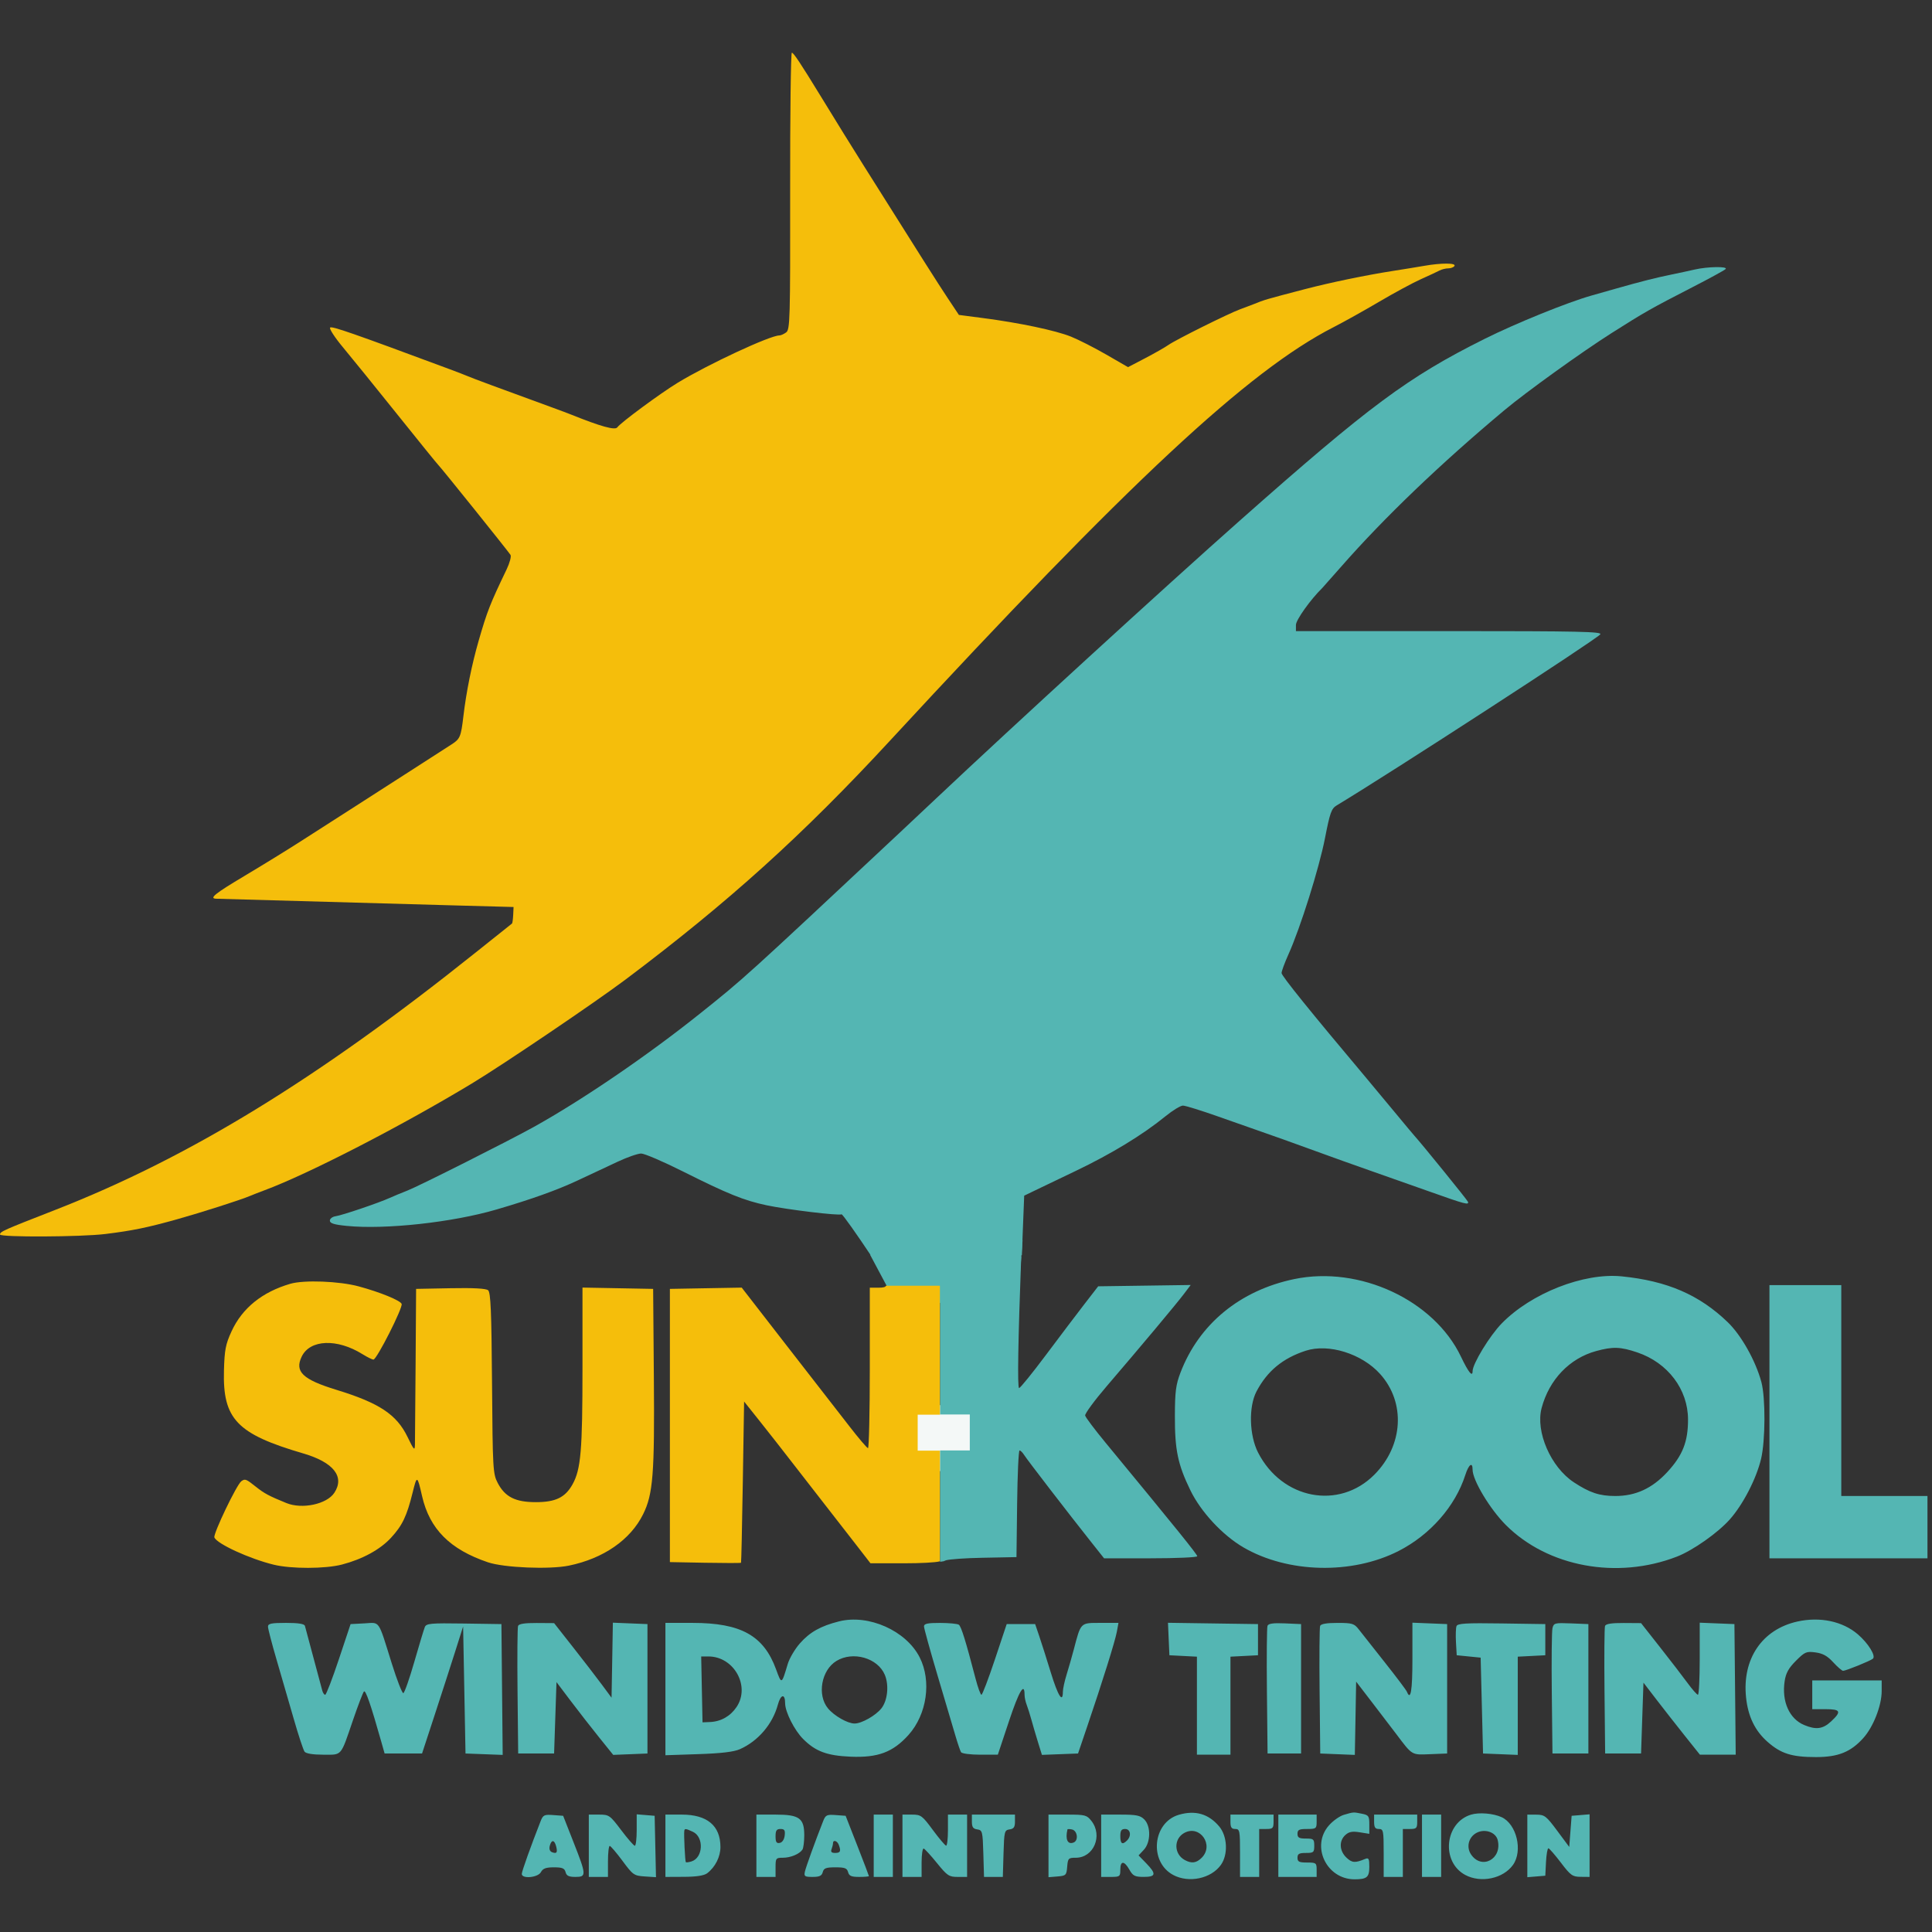 <svg xmlns="http://www.w3.org/2000/svg" width="110" height="110" viewBox="0 0 110 110" fill="none"><rect x="0" y="0" width="110" height="110" fill="#333333" stroke="none"/><rect x="51.648" y="80.003" width="4.695" height="3.756" fill="#F4F8F7"></rect><path fill-rule="evenodd" clip-rule="evenodd" d="M47.769 92.315C46.722 92.579 46.107 92.926 45.541 93.569C45.257 93.892 44.945 94.421 44.849 94.745C44.499 95.918 44.504 95.916 44.187 95.048C43.483 93.122 42.188 92.401 39.434 92.401H37.886V96.168V99.936L39.761 99.873C41.076 99.829 41.783 99.744 42.13 99.59C43.169 99.127 43.991 98.162 44.289 97.055C44.45 96.456 44.702 96.411 44.702 96.981C44.702 97.469 45.23 98.514 45.728 99.012C46.432 99.717 47.083 99.96 48.422 100.018C49.986 100.085 50.842 99.764 51.726 98.781C52.777 97.611 53.049 95.711 52.36 94.358C51.587 92.841 49.45 91.89 47.769 92.315ZM102.332 92.324C100.324 92.772 99.185 94.456 99.413 96.64C99.526 97.728 99.919 98.541 100.636 99.173C101.401 99.847 102.018 100.041 103.393 100.041C104.656 100.041 105.37 99.755 106.087 98.96C106.658 98.328 107.135 97.109 107.135 96.284V95.675H105.158H103.182V96.494V97.313H103.931C104.8 97.313 104.862 97.444 104.258 98.008C103.789 98.446 103.399 98.499 102.721 98.215C101.876 97.862 101.437 96.876 101.61 95.721C101.68 95.256 101.834 94.978 102.253 94.558C102.762 94.049 102.848 94.012 103.368 94.082C103.784 94.138 104.048 94.284 104.376 94.644C104.621 94.911 104.874 95.129 104.938 95.129C105.096 95.129 106.494 94.562 106.635 94.44C106.818 94.283 106.37 93.559 105.776 93.05C104.91 92.308 103.623 92.036 102.332 92.324ZM15.258 92.614C15.258 92.731 15.477 93.575 15.745 94.49C16.013 95.404 16.453 96.92 16.722 97.858C16.991 98.796 17.27 99.641 17.341 99.734C17.424 99.841 17.819 99.905 18.405 99.905C19.495 99.905 19.377 100.043 20.101 97.927C20.384 97.101 20.663 96.372 20.721 96.306C20.816 96.199 21.112 97.057 21.705 99.154L21.898 99.837H22.964H24.03L24.745 97.654C25.138 96.453 25.664 94.826 25.914 94.038L26.368 92.605L26.436 96.221L26.504 99.837L27.562 99.877L28.621 99.917L28.585 96.193L28.549 92.469L26.415 92.437C24.502 92.409 24.272 92.43 24.186 92.642C24.133 92.772 23.863 93.665 23.587 94.626C23.31 95.587 23.03 96.385 22.963 96.4C22.897 96.414 22.603 95.658 22.309 94.72C21.509 92.163 21.657 92.38 20.744 92.428L19.961 92.469L19.29 94.481C18.921 95.588 18.572 96.494 18.515 96.494C18.458 96.494 18.384 96.386 18.349 96.255C18.235 95.815 17.411 92.744 17.361 92.571C17.327 92.454 16.988 92.401 16.284 92.401C15.445 92.401 15.258 92.439 15.258 92.614ZM29.496 92.573C29.46 92.668 29.446 94.341 29.466 96.291L29.503 99.837H30.525H31.548L31.616 97.804L31.684 95.771L32.498 96.849C32.946 97.442 33.672 98.374 34.113 98.921L34.914 99.916L35.889 99.877L36.864 99.837V96.153V92.469L35.879 92.429L34.894 92.389L34.857 94.525L34.819 96.661L34.265 95.912C33.96 95.5 33.224 94.544 32.629 93.788L31.548 92.414L30.555 92.407C29.875 92.403 29.542 92.455 29.496 92.573ZM52.608 92.599C52.608 92.707 52.952 93.951 53.371 95.362C53.79 96.772 54.246 98.308 54.383 98.775C54.519 99.241 54.67 99.686 54.718 99.764C54.766 99.841 55.257 99.905 55.809 99.905H56.812L57.448 97.994C58.017 96.284 58.334 95.749 58.334 96.496C58.334 96.638 58.389 96.895 58.456 97.067C58.523 97.24 58.645 97.626 58.727 97.927C58.809 98.227 58.976 98.797 59.099 99.194L59.323 99.916L60.351 99.876L61.379 99.837L61.889 98.336C62.774 95.728 63.49 93.442 63.587 92.912L63.681 92.401H62.66C61.503 92.401 61.546 92.358 61.141 93.901C61.032 94.314 60.848 94.959 60.731 95.334C60.614 95.709 60.517 96.155 60.516 96.323C60.513 96.998 60.238 96.559 59.83 95.232C59.594 94.463 59.297 93.526 59.169 93.151L58.937 92.469H58.127H57.317L56.646 94.481C56.276 95.588 55.932 96.494 55.879 96.494C55.827 96.494 55.676 96.079 55.544 95.573C54.985 93.43 54.727 92.599 54.592 92.505C54.513 92.45 54.035 92.404 53.529 92.403C52.814 92.401 52.608 92.445 52.608 92.599ZM66.54 93.319L66.581 94.243L67.365 94.284L68.148 94.324V97.115V99.905H69.103H70.057V97.115V94.324L70.841 94.284L71.625 94.243V93.356V92.469L69.062 92.432L66.5 92.395L66.54 93.319ZM72.166 92.567C72.128 92.666 72.113 94.341 72.133 96.291L72.17 99.837H73.124H74.078V96.153V92.469L73.156 92.428C72.491 92.399 72.215 92.438 72.166 92.567ZM75.162 92.573C75.126 92.668 75.112 94.341 75.132 96.291L75.169 99.837L76.153 99.877L77.138 99.917L77.176 97.83L77.213 95.744L78.207 97.04C78.754 97.753 79.337 98.516 79.502 98.735C80.423 99.957 80.361 99.92 81.422 99.876L82.394 99.837V96.153V92.469L81.405 92.429L80.417 92.389V94.441C80.417 96.263 80.319 96.856 80.105 96.323C80.068 96.23 79.502 95.477 78.848 94.652C78.194 93.826 77.528 92.983 77.368 92.777C77.102 92.435 76.998 92.403 76.153 92.402C75.532 92.401 75.207 92.457 75.162 92.573ZM82.928 92.584C82.888 92.689 82.874 93.105 82.897 93.508L82.939 94.243L83.62 94.311L84.302 94.379L84.37 97.108L84.438 99.837L85.427 99.877L86.415 99.917V97.121V94.324L87.199 94.284L87.983 94.243V93.356V92.469L85.492 92.432C83.464 92.401 82.987 92.43 82.928 92.584ZM88.391 92.702C88.349 92.874 88.332 94.55 88.353 96.426L88.391 99.837H89.414H90.436V96.153V92.469L89.452 92.429C88.524 92.391 88.463 92.406 88.391 92.702ZM91.384 92.573C91.347 92.668 91.334 94.341 91.354 96.291L91.39 99.837H92.413H93.435L93.503 97.82L93.572 95.803L94.321 96.779C94.734 97.316 95.457 98.239 95.928 98.83L96.786 99.905H97.805H98.824L98.788 96.187L98.751 92.469L97.763 92.429L96.775 92.389V94.441C96.775 95.57 96.729 96.493 96.673 96.492C96.616 96.491 96.352 96.191 96.085 95.827C95.818 95.462 95.112 94.545 94.517 93.789L93.435 92.414L92.443 92.407C91.762 92.403 91.429 92.455 91.384 92.573ZM39.961 96.187L39.999 98.063L40.425 98.045C41.048 98.018 41.583 97.716 41.937 97.19C42.734 96.004 41.79 94.311 40.331 94.311H39.923L39.961 96.187ZM47.622 94.568C46.763 95.092 46.512 96.507 47.142 97.268C47.495 97.695 48.259 98.13 48.655 98.13C49.059 98.13 49.855 97.68 50.184 97.266C50.535 96.823 50.625 95.949 50.379 95.361C49.977 94.397 48.567 93.991 47.622 94.568ZM67.121 103.325C65.623 103.761 65.408 106.007 66.794 106.751C67.686 107.23 68.956 106.962 69.514 106.178C69.932 105.59 69.885 104.548 69.416 103.99C68.812 103.272 68.055 103.053 67.121 103.325ZM76.512 103.329C76.276 103.397 75.892 103.67 75.66 103.935C74.626 105.113 75.526 107 77.121 107C77.825 107 77.963 106.883 77.963 106.289C77.963 105.822 77.928 105.757 77.725 105.841C77.147 106.079 76.982 106.067 76.662 105.766C76.256 105.384 76.227 104.814 76.597 104.479C76.804 104.291 76.992 104.255 77.415 104.323L77.963 104.411V103.881C77.963 103.396 77.927 103.343 77.537 103.265C77.047 103.167 77.076 103.165 76.512 103.329ZM83.751 103.319C82.251 103.777 82.038 106.007 83.424 106.751C84.317 107.23 85.587 106.962 86.145 106.178C86.715 105.376 86.349 103.851 85.493 103.461C85.015 103.243 84.213 103.178 83.751 103.319ZM30.783 103.683C30.223 105.11 29.709 106.549 29.708 106.693C29.707 106.99 30.631 106.904 30.798 106.591C30.909 106.382 31.083 106.318 31.537 106.318C32.015 106.318 32.143 106.371 32.201 106.591C32.255 106.8 32.386 106.864 32.762 106.864C33.397 106.864 33.392 106.764 32.653 104.885L32.063 103.384L31.498 103.342C30.989 103.304 30.919 103.338 30.783 103.683ZM33.524 105.09V106.864H34.069H34.615V105.977C34.615 105.489 34.661 105.094 34.717 105.099C34.773 105.105 35.1 105.488 35.444 105.952C36.038 106.756 36.098 106.797 36.709 106.837L37.349 106.879L37.311 105.132L37.273 103.384L36.762 103.342L36.251 103.3V104.195C36.251 104.687 36.203 105.09 36.145 105.09C36.087 105.09 35.738 104.691 35.37 104.203C34.727 103.352 34.677 103.316 34.112 103.316H33.524V105.09ZM37.886 105.09V106.864L38.943 106.859C39.65 106.856 40.086 106.789 40.261 106.657C40.722 106.307 41.02 105.719 41.019 105.158C41.016 103.946 40.264 103.316 38.82 103.316H37.886V105.09ZM43.066 105.09V106.864H43.612H44.157V106.318C44.157 105.8 44.178 105.772 44.575 105.772C45.014 105.772 45.519 105.561 45.688 105.308C45.743 105.226 45.789 104.866 45.791 104.51C45.794 103.519 45.516 103.316 44.157 103.316H43.066V105.09ZM46.868 103.683C46.411 104.846 45.889 106.289 45.829 106.557C45.768 106.832 45.813 106.864 46.267 106.864C46.658 106.864 46.789 106.802 46.844 106.591C46.902 106.366 47.03 106.318 47.565 106.318C48.1 106.318 48.227 106.366 48.286 106.591C48.342 106.807 48.472 106.864 48.915 106.864C49.222 106.864 49.473 106.843 49.473 106.819C49.473 106.794 49.175 106.011 48.81 105.079L48.147 103.384L47.583 103.342C47.074 103.304 47.004 103.338 46.868 103.683ZM49.746 105.09V106.864H50.291H50.836V105.09V103.316H50.291H49.746V105.09ZM51.382 105.09V106.864H51.927H52.472V106.034C52.472 105.577 52.527 105.224 52.593 105.249C52.66 105.274 53.001 105.647 53.351 106.079C53.93 106.794 54.034 106.864 54.524 106.864H55.062V105.09V103.316H54.517H53.972V104.203C53.972 104.691 53.926 105.087 53.869 105.084C53.813 105.081 53.474 104.682 53.116 104.197C52.506 103.37 52.432 103.316 51.924 103.316H51.382V105.09ZM55.335 103.716C55.335 104.027 55.403 104.125 55.642 104.159C55.932 104.201 55.95 104.271 55.987 105.533L56.026 106.864H56.562H57.097L57.136 105.533C57.173 104.271 57.191 104.201 57.482 104.159C57.72 104.125 57.788 104.027 57.788 103.716V103.316H56.562H55.335V103.716ZM59.697 105.098V106.88L60.208 106.838C60.691 106.798 60.722 106.768 60.761 106.284C60.801 105.805 60.832 105.772 61.253 105.772C62.27 105.772 62.801 104.516 62.141 103.676C61.878 103.341 61.782 103.316 60.778 103.316H59.697V105.098ZM62.696 105.09V106.864H63.241C63.756 106.864 63.786 106.841 63.786 106.454C63.786 105.931 64.007 105.931 64.304 106.453C64.504 106.806 64.615 106.862 65.115 106.863C65.818 106.864 65.85 106.695 65.261 106.087L64.826 105.639L65.124 105.321C65.521 104.899 65.534 103.974 65.15 103.589C64.922 103.361 64.695 103.316 63.786 103.316H62.696V105.09ZM70.057 103.725C70.057 104.044 70.118 104.135 70.33 104.135C70.584 104.135 70.602 104.226 70.602 105.499V106.864H71.147H71.693V105.499V104.135H72.102C72.465 104.135 72.511 104.089 72.511 103.725V103.316H71.284H70.057V103.725ZM72.783 105.09V106.864H73.874H74.964V106.454C74.964 106.068 74.934 106.045 74.419 106.045C73.965 106.045 73.874 105.999 73.874 105.772C73.874 105.551 73.965 105.499 74.351 105.499C74.79 105.499 74.828 105.467 74.828 105.09C74.828 104.713 74.79 104.68 74.351 104.68C73.965 104.68 73.874 104.628 73.874 104.408C73.874 104.18 73.965 104.135 74.419 104.135C74.934 104.135 74.964 104.112 74.964 103.725V103.316H73.874H72.783V105.09ZM78.236 103.725C78.236 104.044 78.296 104.135 78.508 104.135C78.763 104.135 78.781 104.226 78.781 105.499V106.864H79.326H79.872V105.499V104.135H80.281C80.644 104.135 80.69 104.089 80.69 103.725V103.316H79.463H78.236V103.725ZM80.962 105.09V106.864H81.507H82.053V105.09V103.316H81.507H80.962V105.09ZM86.96 105.098V106.88L87.471 106.838L87.983 106.795L88.023 106.011C88.046 105.579 88.107 105.23 88.16 105.234C88.212 105.239 88.531 105.606 88.869 106.049C89.423 106.778 89.531 106.856 89.993 106.859L90.504 106.864V105.082V103.3L89.993 103.342L89.482 103.384L89.414 104.271L89.346 105.158L88.664 104.24C88.035 103.393 87.943 103.321 87.471 103.319L86.96 103.316V105.098ZM38.961 104.237C38.929 104.436 39.004 105.977 39.048 106.023C39.073 106.049 39.22 106.029 39.376 105.98C40.041 105.768 40.09 104.586 39.445 104.292C39.04 104.107 38.982 104.101 38.961 104.237ZM44.157 104.554C44.157 104.88 44.21 104.963 44.395 104.928C44.539 104.901 44.651 104.734 44.677 104.509C44.712 104.208 44.665 104.135 44.438 104.135C44.215 104.135 44.157 104.221 44.157 104.554ZM60.777 104.159C60.642 104.727 60.786 105.036 61.124 104.906C61.421 104.792 61.346 104.221 61.026 104.16C60.895 104.135 60.783 104.135 60.777 104.159ZM63.786 104.544C63.786 104.98 63.903 105.055 64.168 104.79C64.432 104.526 64.366 104.135 64.059 104.135C63.847 104.135 63.786 104.226 63.786 104.544ZM67.443 104.351C66.816 104.68 66.826 105.565 67.461 105.905C67.849 106.113 68.117 106.076 68.421 105.772C69.135 105.057 68.329 103.886 67.443 104.351ZM84.072 104.352C83.622 104.588 83.472 105.151 83.747 105.571C84.345 106.485 85.544 105.849 85.272 104.762C85.16 104.316 84.543 104.105 84.072 104.352ZM31.301 105.098C31.256 105.273 31.304 105.408 31.428 105.456C31.698 105.56 31.756 105.476 31.663 105.118C31.564 104.74 31.397 104.731 31.301 105.098ZM47.428 104.942C47.428 105.011 47.391 105.165 47.346 105.283C47.286 105.438 47.344 105.499 47.55 105.499C47.849 105.499 47.894 105.397 47.755 105.033C47.666 104.801 47.428 104.735 47.428 104.942Z" fill="#54B6B3"></path><path fill-rule="evenodd" clip-rule="evenodd" d="M44.988 10.876C44.996 18.206 44.981 18.764 44.76 18.926C44.63 19.021 44.455 19.099 44.371 19.099C43.843 19.099 40.323 20.737 38.59 21.79C37.608 22.386 35.327 24.07 35.15 24.329C35.026 24.512 34.216 24.288 32.511 23.602C32.361 23.541 31.886 23.363 31.455 23.206C28.245 22.034 26.923 21.544 26.65 21.426C26.5 21.362 26.04 21.183 25.627 21.03C20.069 18.964 18.893 18.554 18.796 18.651C18.734 18.713 19.066 19.223 19.535 19.784C20.003 20.346 21.395 22.063 22.627 23.602C23.859 25.14 24.904 26.43 24.949 26.467C25.061 26.56 28.942 31.393 29.066 31.592C29.12 31.68 29.021 32.051 28.845 32.418C27.901 34.386 27.739 34.797 27.254 36.476C26.863 37.83 26.544 39.406 26.382 40.794C26.247 41.941 26.193 42.072 25.723 42.375C25.483 42.529 24.428 43.209 23.378 43.885C22.329 44.562 20.795 45.547 19.97 46.074C19.146 46.602 17.857 47.428 17.108 47.909C16.358 48.391 14.932 49.269 13.938 49.861C12.248 50.867 11.888 51.155 12.303 51.169C12.819 51.187 23.057 51.475 25.9 51.551L29.24 51.641L29.219 52.094C29.207 52.343 29.176 52.563 29.151 52.582C29.125 52.6 28.183 53.351 27.059 54.25C18.059 61.444 10.736 65.926 3.135 68.891C0.19 70.04 0 70.124 0 70.288C0 70.451 4.623 70.429 5.998 70.259C7.546 70.068 8.383 69.896 10.087 69.419C11.502 69.022 13.716 68.313 14.245 68.087C14.395 68.023 14.763 67.88 15.063 67.768C17.557 66.841 22.824 64.129 26.854 61.697C28.634 60.623 33.897 57.063 35.622 55.766C41.481 51.362 45.713 47.539 50.684 42.158C64.297 27.424 71.076 21.105 75.928 18.628C76.49 18.341 77.656 17.691 78.518 17.183C79.38 16.675 80.454 16.095 80.904 15.894C81.353 15.693 81.828 15.472 81.958 15.403C82.088 15.335 82.315 15.279 82.461 15.279C82.608 15.279 82.766 15.217 82.812 15.142C82.919 14.968 82.074 14.964 81.097 15.134C80.691 15.205 79.898 15.334 79.336 15.421C77.79 15.661 75.737 16.086 74.292 16.464C72.028 17.056 72.011 17.061 71.362 17.324C71.212 17.384 70.874 17.512 70.612 17.607C69.96 17.843 66.949 19.341 66.525 19.64C66.336 19.773 65.741 20.112 65.204 20.393L64.225 20.904L62.995 20.193C62.318 19.802 61.408 19.339 60.974 19.165C60.096 18.812 58.035 18.378 55.958 18.108L54.595 17.93L53.963 16.98C53.408 16.146 52.422 14.59 49.165 9.412C48.371 8.149 47.779 7.194 46.756 5.523C45.563 3.575 45.182 3.001 45.084 3C45.026 2.999 44.982 6.543 44.988 10.876Z" fill="#F5BE0B"></path><path d="M49.587 71.434L49.301 70.965L49.888 70.026L58.222 70.613L57.987 73.665L56.227 74.721L50.944 73.665L50.761 73.363L50.709 73.9L50.475 73.195L49.536 71.434H49.587Z" fill="#54B6B3"></path><path d="M96.481 15.348C97.225 15.175 98.412 15.158 98.247 15.321C98.176 15.392 97.32 15.86 96.345 16.36C93.99 17.571 93.648 17.765 91.757 18.964C90.046 20.05 86.899 22.314 85.644 23.364C82.025 26.391 78.812 29.47 76.374 32.248C75.814 32.886 75.325 33.439 75.286 33.477C74.621 34.125 73.785 35.296 73.785 35.58V35.932H82.526C89.911 35.932 91.243 35.961 91.112 36.119C90.852 36.432 79.163 44.017 76.102 45.859C75.805 46.038 75.721 46.275 75.44 47.718C75.105 49.437 74.039 52.828 73.359 54.337C73.144 54.816 72.967 55.295 72.967 55.401C72.967 55.562 74.611 57.599 77.735 61.311C78.082 61.724 78.823 62.614 79.381 63.289C79.94 63.965 80.457 64.584 80.532 64.666C80.934 65.105 83.538 68.316 83.577 68.42C83.653 68.626 83.429 68.567 81.401 67.846C80.324 67.464 78.767 66.914 77.942 66.626C77.118 66.337 75.922 65.91 75.284 65.676C73.994 65.203 71.991 64.486 71.468 64.311C71.28 64.248 70.334 63.916 69.364 63.572C68.395 63.229 67.489 62.948 67.352 62.948C67.214 62.948 66.766 63.222 66.356 63.556C65.062 64.611 63.286 65.692 61.244 66.669C60.157 67.189 59.053 67.718 58.79 67.846L58.313 68.077L58.227 70.254C58.21 70.671 58.196 71.076 58.181 71.466H49.575C48.822 70.335 47.964 69.109 47.913 69.138C47.766 69.227 44.814 68.871 43.645 68.623C42.355 68.349 41.434 67.977 38.869 66.691C37.757 66.133 36.693 65.677 36.505 65.677C36.317 65.677 35.718 65.885 35.174 66.14C34.63 66.395 33.602 66.877 32.89 67.21C31.71 67.763 30.259 68.282 28.255 68.868C25.752 69.6 21.934 70.017 19.735 69.797C19.02 69.726 18.781 69.651 18.781 69.497C18.781 69.384 18.93 69.272 19.113 69.246C19.481 69.194 21.548 68.494 22.189 68.204C22.414 68.102 22.874 67.911 23.212 67.779C23.854 67.529 28.96 64.958 30.368 64.177C33.145 62.636 36.852 60.108 39.842 57.718C42.398 55.675 42.314 55.75 51.224 47.411C51.749 46.92 52.669 46.055 53.269 45.489C57.609 41.395 66.394 33.355 70.582 29.647C77.989 23.087 80.152 21.481 84.517 19.299C86.292 18.412 89.251 17.212 90.62 16.825C90.845 16.762 91.489 16.579 92.051 16.419C93.453 16.021 94.303 15.807 95.187 15.627C95.599 15.543 96.182 15.417 96.481 15.348Z" fill="#54B6B3"></path><path d="M16.534 73.092C17.312 72.866 19.315 72.942 20.419 73.24C21.64 73.57 22.791 74.04 22.868 74.24C22.945 74.456 21.453 77.403 21.263 77.409C21.191 77.409 20.911 77.27 20.64 77.102C19.188 76.198 17.65 76.26 17.177 77.24C16.766 78.094 17.231 78.541 19.145 79.128C21.597 79.88 22.584 80.534 23.206 81.819C23.57 82.57 23.616 82.617 23.625 82.253C23.63 82.028 23.648 79.939 23.663 77.613L23.691 73.384L25.648 73.346C26.948 73.321 27.669 73.359 27.791 73.461C27.938 73.586 27.983 74.642 28.014 78.752C28.051 83.664 28.066 83.914 28.339 84.436C28.755 85.23 29.345 85.527 30.507 85.526C31.632 85.526 32.178 85.262 32.595 84.517C33.074 83.659 33.164 82.595 33.164 77.858V73.309L37.187 73.384L37.228 78.432C37.273 83.919 37.183 85.067 36.619 86.209C35.897 87.672 34.358 88.737 32.387 89.141C31.281 89.367 28.698 89.26 27.78 88.95C25.619 88.219 24.46 87.055 24.032 85.187C23.758 83.986 23.741 83.979 23.493 84.982C23.163 86.32 22.909 86.853 22.265 87.552C21.645 88.225 20.64 88.774 19.47 89.079C18.519 89.327 16.578 89.331 15.58 89.086C14.195 88.747 12.346 87.896 12.206 87.534C12.132 87.331 13.471 84.536 13.739 84.336C13.95 84.181 14.007 84.202 14.566 84.647C15.051 85.033 15.309 85.171 16.302 85.576C17.203 85.944 18.609 85.644 19.036 84.993C19.637 84.076 18.993 83.259 17.273 82.755C13.483 81.645 12.675 80.798 12.751 78.023C12.783 76.854 12.845 76.535 13.184 75.799C13.791 74.478 14.928 73.559 16.534 73.092ZM53.523 80.547H52.249V82.594H53.523V88.886L53.487 88.901C53.246 88.962 52.424 89.007 51.491 89.007H49.561L48.758 87.97C48.317 87.399 47.557 86.422 47.069 85.799C46.582 85.176 45.722 84.071 45.16 83.343C44.598 82.615 43.739 81.519 43.252 80.908L42.366 79.797L42.293 84.367C42.253 86.879 42.207 88.953 42.191 88.977C42.16 88.997 41.248 88.997 40.151 88.977L38.141 88.939V73.384L42.23 73.311L42.946 74.234C43.341 74.742 44.108 75.732 44.651 76.433C45.193 77.134 46.036 78.218 46.523 78.842C47.011 79.466 47.84 80.532 48.364 81.211C48.888 81.888 49.362 82.445 49.42 82.451C49.476 82.446 49.523 80.395 49.523 77.887V73.316H50.015C50.289 73.316 50.424 73.281 50.443 73.205H53.523V80.547Z" fill="#F5BE0B"></path><path d="M85.498 75.354C87.177 73.631 90.17 72.455 92.328 72.67C94.92 72.929 96.749 73.719 98.369 75.279C99.144 76.026 99.963 77.483 100.287 78.695C100.526 79.586 100.515 82.023 100.269 83.059C99.998 84.195 99.243 85.657 98.492 86.504C97.808 87.275 96.388 88.274 95.475 88.628C92.075 89.946 88.122 89.215 85.736 86.827C84.832 85.922 83.843 84.276 83.843 83.678C83.843 83.211 83.623 83.371 83.428 83.982C82.857 85.761 81.428 87.388 79.632 88.306C76.978 89.661 73.323 89.575 70.791 88.099C69.606 87.408 68.372 86.08 67.776 84.853C67.057 83.372 66.887 82.553 66.893 80.605C66.897 79.232 66.949 78.835 67.212 78.149C68.271 75.384 70.599 73.47 73.686 72.826C77.407 72.05 81.645 74.022 83.182 77.245C83.604 78.131 83.843 78.428 83.843 78.069C83.843 77.65 84.818 76.051 85.498 75.354ZM58.143 71.552C57.965 76.323 57.92 79.026 58.023 79.03C58.091 79.027 58.776 78.183 59.545 77.154C60.314 76.126 61.3 74.823 61.735 74.26L62.526 73.237L67.794 73.162L67.404 73.677C66.975 74.244 64.981 76.627 63.011 78.925C62.312 79.74 61.76 80.492 61.784 80.596C61.809 80.701 62.326 81.389 62.935 82.127C67.024 87.086 68.166 88.5 68.166 88.605C68.162 88.67 66.97 88.723 65.514 88.723H62.861L62.13 87.802C60.867 86.212 58.477 83.108 58.31 82.84C58.222 82.699 58.105 82.584 58.049 82.583C57.993 82.584 57.931 83.95 57.911 85.619L57.874 88.655L55.9 88.694C54.951 88.712 54.106 88.772 53.861 88.836L53.728 88.891C53.682 88.902 53.614 88.912 53.527 88.922V82.583H55.216V80.536H53.527V71.552H58.143ZM104.835 85.176H109.742V88.723H100.745V73.169H104.835V85.176ZM93.221 77.001C92.262 76.677 91.826 76.663 90.871 76.925C89.36 77.34 88.202 78.553 87.773 80.168C87.417 81.513 88.294 83.532 89.611 84.398C90.518 84.993 91.072 85.176 91.969 85.176C93.129 85.176 94.068 84.743 94.928 83.814C95.803 82.867 96.111 82.087 96.109 80.82C96.107 79.105 94.96 77.589 93.221 77.001ZM78.579 78.23C77.539 77.072 75.643 76.48 74.339 76.906C73.03 77.334 72.147 78.066 71.539 79.225C71.085 80.09 71.127 81.721 71.628 82.7C72.992 85.367 76.236 85.985 78.25 83.962C79.9 82.304 80.041 79.857 78.579 78.23Z" fill="#54B6B3"></path></svg>